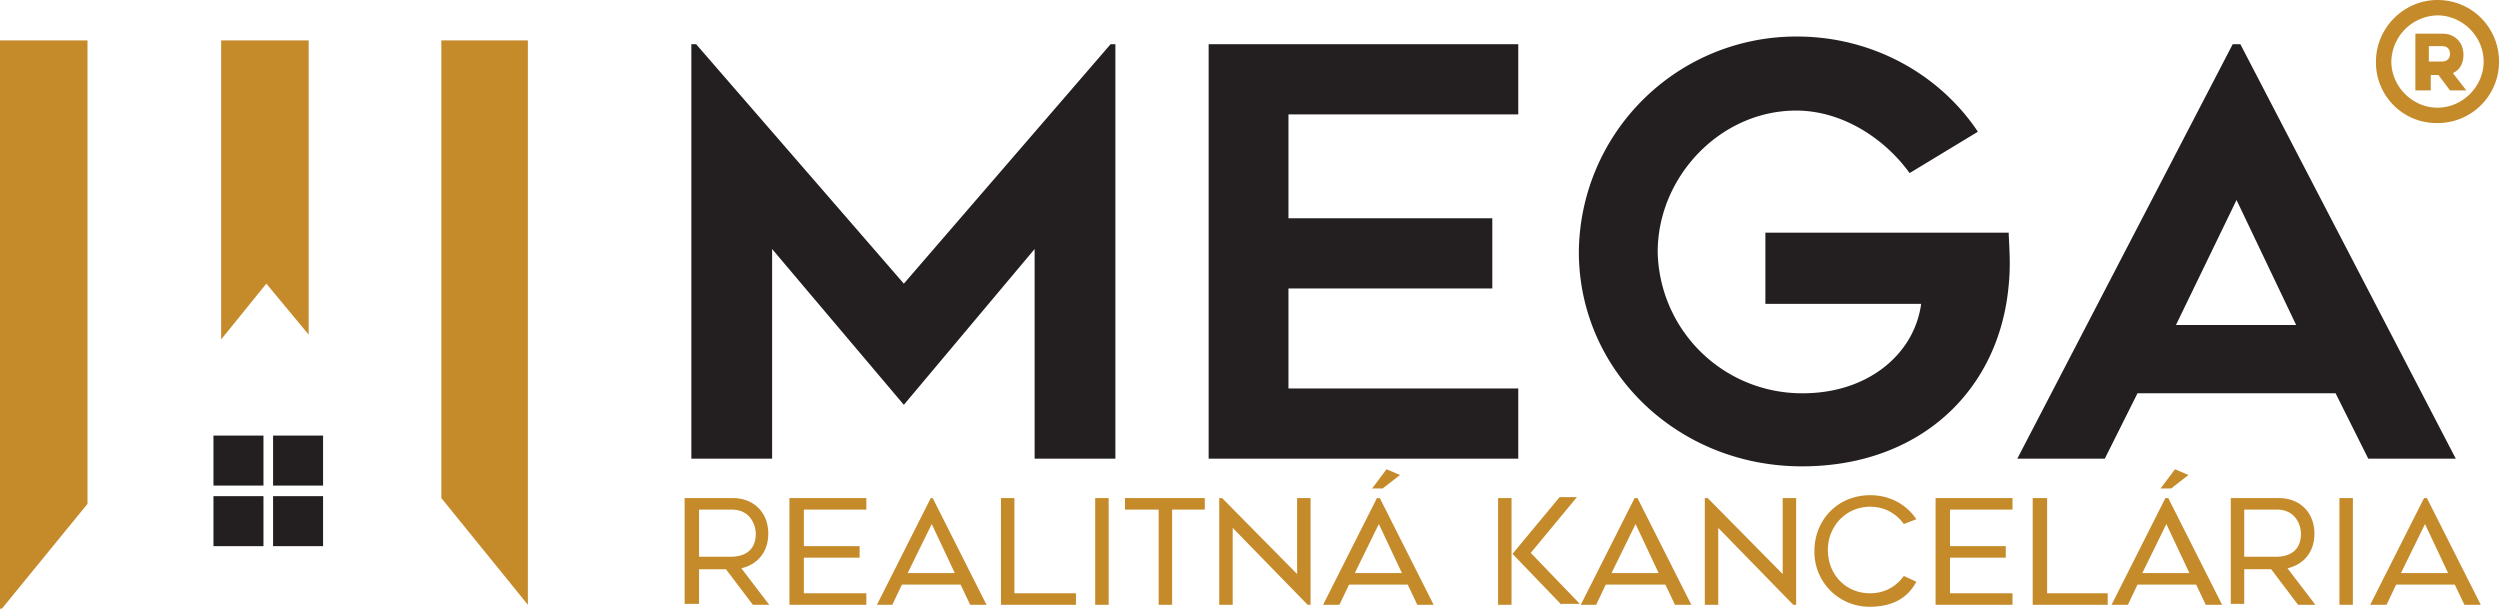 <svg version="1.1" id="Layer_1" xmlns="http://www.w3.org/2000/svg" x="0" y="0" viewBox="0 0 260 63.3" style="enable-background:new 0 0 260 63.3" xml:space="preserve"><style>.st0{fill:#c58b2b}.st1{fill:#231f20}</style><path class="st0" d="M72.7 59.1v3.7h-1.5v-11h5c2.2 0 3.7 1.5 3.7 3.7 0 1.9-1.1 3.2-2.8 3.6l2.9 3.8h-1.7l-2.8-3.7h-2.8zm0-1.2H76c1.5 0 2.6-.7 2.6-2.4 0-.8-.5-2.5-2.5-2.5h-3.4v4.9zM83.6 53v3.8h5.8V58h-5.8v3.7h6.5v1.2h-8V51.8h8V53h-6.5zM91.2 62.9l5.6-11.1h.2l5.6 11.1h-1.7l-1-2.1h-6.1l-1 2.1h-1.6zm3.2-3.3h4.9l-2.4-5.1-2.5 5.1zM111.9 61.7v1.2h-7.8V51.8h1.4v9.9h6.4zM115.3 62.9h-1.4V51.8h1.4v11.1zM125.3 53h-3.4v9.9h-1.4V53H117v-1.2h8.3V53zM136.2 62.9h-.2l-7.8-8v8h-1.4V51.8h.3l7.8 7.9v-7.9h1.4v11.1zM137.6 62.9l5.6-11.1h.3l5.6 11.1h-1.7l-1-2.1h-6.1l-1 2.1h-1.7zm3.3-3.3h4.9l-2.4-5.1-2.5 5.1zm3.3-10.8 1.4.6-1.8 1.4h-1.1l1.5-2zM157.2 62.9h-1.4V51.8h1.4v11.1zm5.2 0-5.1-5.3 4.9-5.9h1.8l-4.8 5.8 5.1 5.3h-1.9zM164.4 62.9l5.6-11.1h.3l5.6 11.1h-1.7l-1-2.1H167l-1 2.1h-1.6zm3.2-3.3h4.9l-2.4-5.1-2.5 5.1zM186.8 62.9h-.3l-7.8-8v8h-1.4V51.8h.3l7.8 7.9v-7.9h1.4v11.1zM194.5 63.1a5.7 5.7 0 0 1-5.8-5.8c0-3.2 2.4-5.8 5.8-5.8 2.1 0 3.8 1 4.8 2.5l-1.3.5c-.8-1.1-2-1.8-3.5-1.8-2.5 0-4.4 2-4.4 4.5s1.8 4.5 4.4 4.5c1.5 0 2.7-.7 3.5-1.8l1.3.6c-.9 1.7-2.5 2.6-4.8 2.6zM202.8 53v3.8h5.8V58h-5.8v3.7h6.5v1.2h-8V51.8h8V53h-6.5zM219.2 61.7v1.2h-7.8V51.8h1.5v9.9h6.3zM219.6 62.9l5.6-11.1h.3l5.6 11.1h-1.7l-1-2.1h-6.1l-1 2.1h-1.7zm3.2-3.3h4.9l-2.4-5.1-2.5 5.1zm3.4-10.8 1.4.6-1.8 1.4h-1.1l1.5-2zM233.4 59.1v3.7H232v-11h5c2.2 0 3.7 1.5 3.7 3.7 0 1.9-1.1 3.2-2.8 3.6l2.9 3.8H239l-2.8-3.7h-2.8zm0-1.2h3.3c1.5 0 2.6-.7 2.6-2.4 0-.8-.5-2.5-2.5-2.5h-3.4v4.9zM244.7 62.9h-1.4V51.8h1.4v11.1zM246.5 62.9l5.6-11.1h.3l5.6 11.1h-1.7l-1-2.1h-6.1l-1 2.1h-1.7zm3.2-3.3h4.9l-2.4-5.1-2.5 5.1z"/><path class="st1" d="M116 4.6v43.1h-8.4V25.9L94 42.1 80.3 25.9v21.8h-8.4V4.6h.5L94 29.5l21.5-24.9h.5zM134 11.9v10.8h21.2V30H134v10.4h23.9v7.3h-32.2V4.6h32.2v7.3H134zM208.9 24.2c.1 2.2.2 3.5 0 5.5-1 11-9.3 18.8-21.5 18.8-13 0-23.2-10-23.2-22.3a22.6 22.6 0 0 1 22.7-22.4c7.8 0 14.8 3.9 18.8 9.9l-7.1 4.3c-2.6-3.6-7-6.5-11.8-6.5-7.9 0-14.4 6.9-14.4 14.7a15 15 0 0 0 15.1 14.7c6.8 0 11.6-4.1 12.3-9.3h-16.2v-7.4h25.3zM209.8 47.7l22.4-43.1h.8l22.4 43.1h-9.1l-3.4-6.8h-20.6l-3.4 6.8h-9.1zm16.5-13.9h12.5l-6.2-13-6.3 13z"/><path class="st0" d="M247.1 6.4c0-3.5 2.9-6.4 6.4-6.4 3.6 0 6.4 2.9 6.4 6.4 0 3.6-2.9 6.4-6.4 6.4a6.3 6.3 0 0 1-6.4-6.4zm1.6 0c0 2.6 2.2 4.8 4.8 4.8 2.6 0 4.8-2.2 4.8-4.8 0-2.6-2.2-4.8-4.8-4.8a4.9 4.9 0 0 0-4.8 4.8zm2.5 3V3.5h2.8c1.3 0 2.2.9 2.2 2.2 0 .9-.4 1.6-1.1 1.9l1.4 1.8h-1.7l-1.2-1.6h-.8v1.6h-1.6zm1.4-3h1.4c.2 0 .8-.1.8-.8 0-.6-.4-.8-.8-.8h-1.4v1.6zM54.9 62.9V4.2h-9v47.6zM27.7 29.5l4.4 5.3V4.2H23v31.1zM9.1 52.4V4.2H0v59.1h.2z"/><path class="st1" d="M22.2 45.3h5.2v5.2h-5.2zM28.4 45.3h5.2v5.2h-5.2zM22.2 51.6h5.2v5.2h-5.2zM28.4 51.6h5.2v5.2h-5.2z"/></svg>